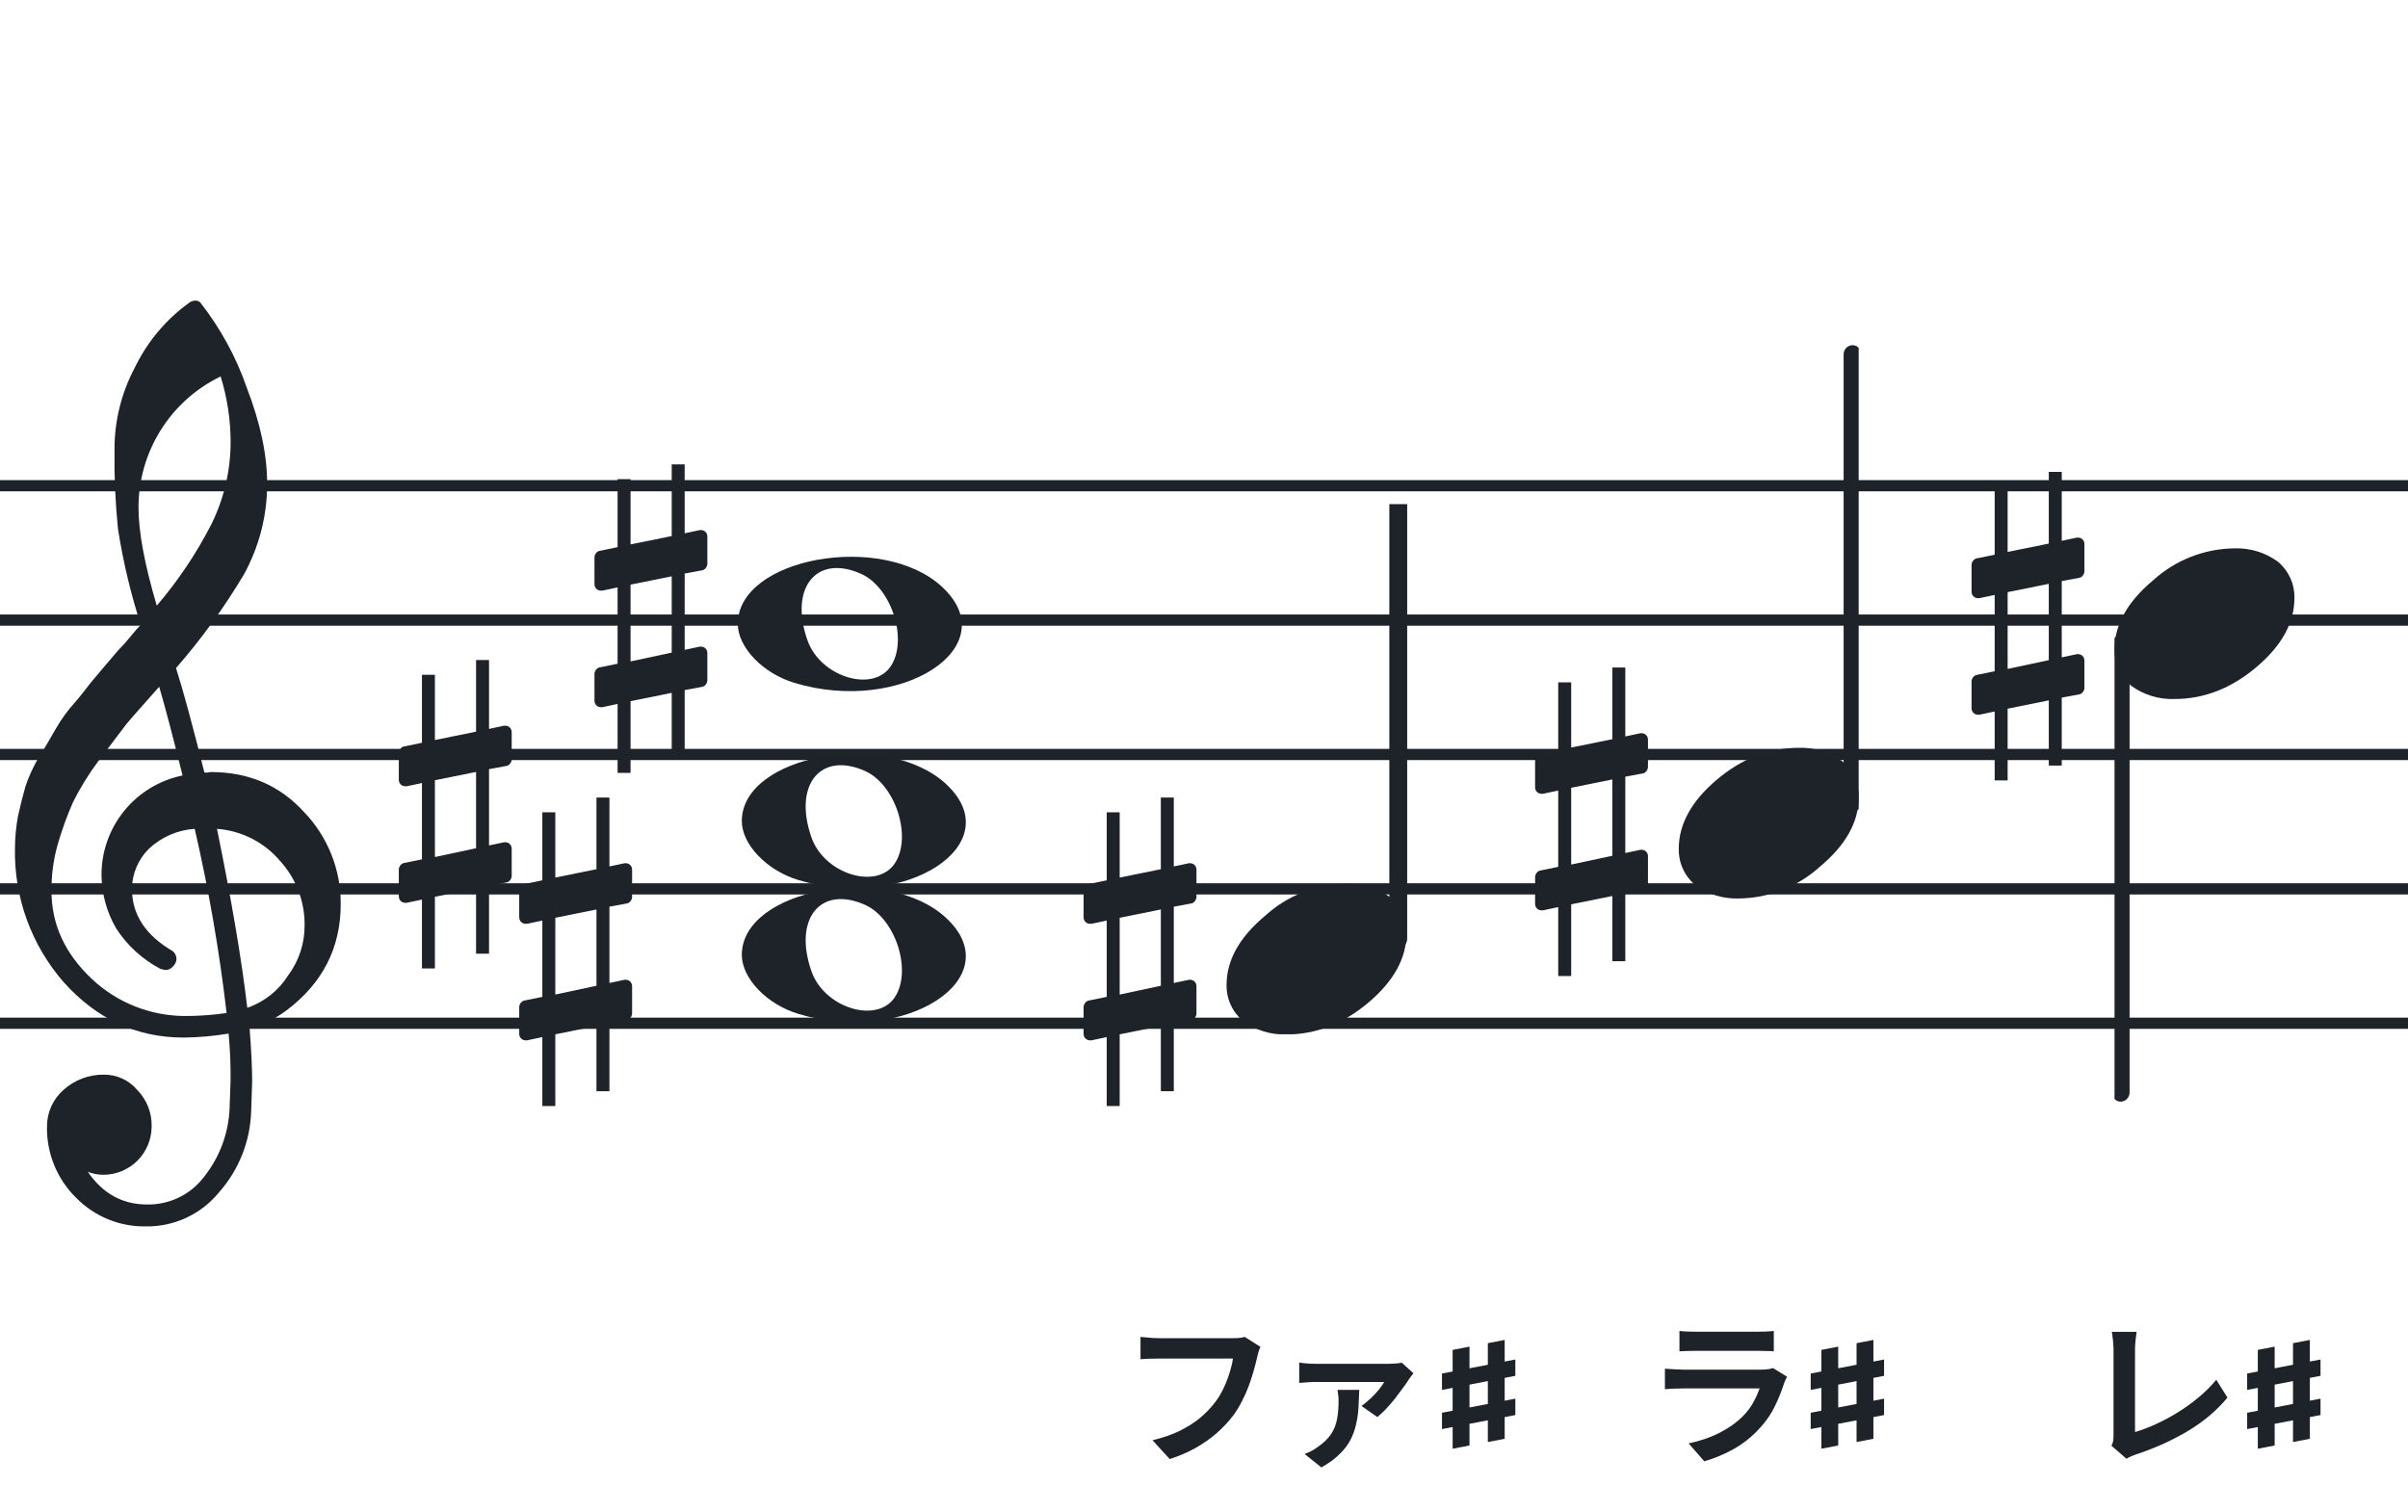 <svg width="320" height="201" viewBox="0 0 320 201" fill="none" xmlns="http://www.w3.org/2000/svg">
<path fill-rule="evenodd" clip-rule="evenodd" d="M192 63.813H128V65.302H192V63.813ZM192 81.674H128V83.162H192V81.674ZM128 99.534H192V101.023H128V99.534ZM192 117.395H128V118.883H192V117.395ZM128 135.255H192V136.744H128V135.255Z" fill="#1E2229"/>
<path fill-rule="evenodd" clip-rule="evenodd" d="M256 63.813H192V65.302H256V63.813ZM256 81.674H192V83.162H256V81.674ZM192 99.534H256V101.023H192V99.534ZM256 117.395H192V118.883H256V117.395ZM192 135.255H256V136.744H192V135.255Z" fill="#1E2229"/>
<path fill-rule="evenodd" clip-rule="evenodd" d="M320 63.813H256V65.302H320V63.813ZM320 81.674H256V83.162H320V81.674ZM256 99.534H320V101.023H256V99.534ZM320 117.395H256V118.883H320V117.395ZM256 135.255H320V136.744H256V135.255Z" fill="#1E2229"/>
<path fill-rule="evenodd" clip-rule="evenodd" d="M128 63.813H64V65.302H128V63.813ZM128 81.674H64V83.162H128V81.674ZM64 99.534H128V101.023H64V99.534ZM128 117.395H64V118.883H128V117.395ZM64 135.255H128V136.744H64V135.255Z" fill="#1E2229"/>
<path fill-rule="evenodd" clip-rule="evenodd" d="M64 63.813H0V65.302H64V63.813ZM64 81.674H0V83.162H64V81.674ZM0 99.534H64V101.023H0V99.534ZM64 117.395H0V118.883H64V117.395ZM0 135.255H64V136.744H0V135.255Z" fill="#1E2229"/>
<g clip-path="url(#clip0_1412_40323)">
<path d="M27.165 102.683H27.568C27.72 102.641 27.876 102.618 28.034 102.614C33.053 102.614 37.175 104.383 40.399 107.922C43.563 111.21 45.315 115.606 45.278 120.169C45.278 125.962 42.88 130.668 38.084 134.284C36.607 135.384 34.943 136.206 33.174 136.712C33.397 139.608 33.509 141.959 33.509 143.763C33.509 144.123 33.465 145.425 33.378 147.668C33.264 151.674 31.741 155.512 29.077 158.506C27.904 159.934 26.424 161.079 24.747 161.857C23.071 162.635 21.241 163.026 19.393 163C17.661 163.031 15.941 162.707 14.34 162.047C12.738 161.387 11.289 160.406 10.082 159.164C8.839 157.936 7.858 156.469 7.199 154.852C6.54 153.234 6.215 151.5 6.246 149.753C6.236 148.822 6.43 147.9 6.812 147.051C7.195 146.202 7.758 145.447 8.462 144.837C9.922 143.528 11.82 142.813 13.782 142.832C14.641 142.82 15.492 143.001 16.272 143.362C17.052 143.723 17.741 144.255 18.288 144.918C18.905 145.559 19.387 146.317 19.707 147.148C20.027 147.978 20.178 148.864 20.15 149.753C20.141 151.444 19.465 153.063 18.269 154.259C17.073 155.455 15.454 156.131 13.763 156.141C13.047 156.142 12.337 156.008 11.671 155.744C13.653 158.64 16.277 160.089 19.542 160.089C21.015 160.117 22.474 159.794 23.797 159.146C25.121 158.499 26.271 157.545 27.152 156.364C29.207 153.768 30.384 150.585 30.511 147.277C30.598 145.125 30.641 143.894 30.641 143.583C30.662 141.511 30.575 139.439 30.38 137.376C28.4 137.706 26.397 137.882 24.39 137.903C18.158 137.903 12.842 135.441 8.443 130.517C4.163 125.602 1.863 119.273 1.987 112.757C1.994 111.299 2.133 109.845 2.403 108.412C2.668 107.199 3.001 105.877 3.403 104.445C3.874 103.086 4.482 101.778 5.215 100.541C5.582 100.007 5.985 99.337 6.457 98.523C6.929 97.71 7.214 97.183 7.388 96.91C8.127 95.607 9.01 94.391 10.02 93.284C10.374 92.875 10.74 92.428 11.125 91.931C11.51 91.435 11.826 91.037 12.099 90.69C12.373 90.342 12.577 90.131 12.72 89.951C12.863 89.771 13.862 88.585 15.749 86.382C16.212 85.927 16.65 85.446 17.059 84.942C17.481 84.42 17.829 84.017 18.096 83.7C18.363 83.384 18.567 83.197 18.716 83.079C17.372 78.909 16.357 74.64 15.681 70.311C15.326 66.824 15.171 63.319 15.216 59.814C15.195 55.995 16.123 52.23 17.916 48.858C19.585 45.39 22.105 42.4 25.241 40.168C25.44 40.036 25.672 39.963 25.911 39.956C26.155 39.936 26.398 40.011 26.587 40.168C29.277 43.588 31.377 47.434 32.801 51.546C34.601 56.214 35.501 60.453 35.501 64.265C35.515 68.5 34.447 72.669 32.398 76.376C29.776 80.777 26.762 84.932 23.391 88.79C24.326 91.724 25.584 96.355 27.165 102.683ZM32.863 133.949C35.124 133.166 37.05 131.632 38.319 129.604C39.746 127.674 40.504 125.331 40.48 122.931C40.499 119.805 39.348 116.784 37.252 114.464C36.207 113.222 34.924 112.201 33.478 111.462C32.033 110.723 30.454 110.281 28.835 110.162C30.767 119.61 32.11 127.539 32.863 133.949ZM6.842 118.431C6.842 122.863 8.636 126.761 12.223 130.126C15.572 133.273 19.993 135.028 24.589 135.036C26.438 135.039 28.284 134.907 30.113 134.638C29.158 126.407 27.742 118.236 25.874 110.162C23.582 110.312 21.416 111.261 19.753 112.844C18.343 114.254 17.547 116.164 17.537 118.158C17.537 121.568 19.352 124.326 22.981 126.432C23.125 126.558 23.241 126.713 23.322 126.886C23.403 127.059 23.447 127.247 23.453 127.438C23.447 127.629 23.401 127.818 23.32 127.992C23.239 128.166 23.124 128.321 22.981 128.45C22.861 128.601 22.708 128.722 22.534 128.804C22.359 128.886 22.168 128.926 21.975 128.921C21.766 128.889 21.559 128.845 21.355 128.791C18.955 127.535 16.919 125.682 15.445 123.409C14.193 121.263 13.519 118.829 13.49 116.345C13.47 113.227 14.533 110.199 16.497 107.777C18.461 105.356 21.205 103.691 24.26 103.067C23.018 98.043 21.984 94.112 21.156 91.273C20.442 92.086 19.573 93.061 18.561 94.203C17.549 95.345 16.96 96.028 16.786 96.252C15.172 98.362 13.931 100.001 13.062 101.168C11.783 102.879 10.659 104.701 9.703 106.612C8.904 108.426 8.228 110.293 7.68 112.198C7.101 114.22 6.821 116.316 6.848 118.418L6.842 118.431ZM29.313 50.037C26.04 51.622 23.28 54.097 21.351 57.18C19.422 60.262 18.401 63.825 18.406 67.462C18.406 70.685 19.215 75.031 20.833 80.497C23.667 77.187 26.103 73.556 28.09 69.678C29.775 66.267 30.65 62.513 30.647 58.709C30.638 55.764 30.191 52.838 29.319 50.025L29.313 50.037Z" fill="#1E2229"/>
</g>
<path d="M106.096 134.756C101.895 133.484 98.581 130.028 98.581 126.919C98.581 118.119 117.792 114.637 125.726 121.998C134.305 129.959 120.304 139.059 106.096 134.756H106.096ZM118.91 132.546C121.247 129.036 119.013 122.083 114.964 120.268C109.019 117.603 105.375 122.145 107.851 129.133C109.564 133.967 116.532 136.117 118.91 132.546Z" fill="#1E2229"/>
<path d="M106.095 116.965C101.894 115.693 98.58 112.237 98.58 109.128C98.58 100.328 117.791 96.846 125.725 104.207C134.304 112.168 120.303 121.268 106.095 116.965H106.095ZM118.909 114.755C121.246 111.245 119.012 104.292 114.963 102.477C109.018 99.812 105.374 104.354 107.85 111.342C109.563 116.176 116.531 118.326 118.909 114.755Z" fill="#1E2229"/>
<path d="M105.561 90.756C101.361 89.484 98.046 86.028 98.046 82.919C98.046 74.119 117.257 70.637 125.191 77.998C133.77 85.959 119.769 95.058 105.561 90.756H105.561ZM118.375 88.545C120.712 85.036 118.477 78.083 114.429 76.268C108.484 73.603 104.84 78.144 107.316 85.133C109.029 89.966 115.997 92.116 118.375 88.545Z" fill="#1E2229"/>
<g clip-path="url(#clip1_1412_40323)">
<path fill-rule="evenodd" clip-rule="evenodd" d="M282.227 84.495C282.458 84.586 282.656 84.751 282.794 84.967C282.933 85.183 283.005 85.44 283 85.701V145.149C283.007 145.377 282.953 145.602 282.845 145.799C282.738 145.997 282.58 146.158 282.391 146.265C282.209 146.37 282.005 146.423 281.798 146.419C281.592 146.415 281.389 146.353 281.212 146.241C281.034 146.128 280.887 145.968 280.785 145.777C280.682 145.585 280.629 145.369 280.629 145.149V85.667C280.632 85.465 280.681 85.266 280.77 85.088C280.86 84.91 280.988 84.757 281.145 84.643C281.301 84.528 281.481 84.455 281.669 84.429C281.857 84.403 282.049 84.426 282.227 84.495Z" fill="#1E2229"/>
<path d="M296.963 72.882C299.021 72.816 301.043 73.438 302.707 74.65C303.412 75.239 303.976 75.978 304.357 76.814C304.738 77.649 304.926 78.56 304.908 79.478C304.908 82.749 303.231 85.805 299.878 88.648C296.524 91.491 292.88 92.91 288.945 92.906C286.887 92.973 284.865 92.35 283.201 91.137C282.496 90.549 281.932 89.81 281.551 88.974C281.17 88.138 280.981 87.228 281 86.31C281 83.048 282.705 79.991 286.116 77.139C289.084 74.434 292.947 72.918 296.963 72.882Z" fill="#1E2229"/>
</g>
<path d="M223.183 176.893C223.477 176.935 223.827 176.963 224.233 176.977C224.639 176.991 225.017 176.998 225.367 176.998C225.633 176.998 226.039 176.998 226.585 176.998C227.145 176.998 227.761 176.998 228.433 176.998C229.119 176.998 229.798 176.998 230.47 176.998C231.142 176.998 231.744 176.998 232.276 176.998C232.808 176.998 233.2 176.998 233.452 176.998C233.774 176.998 234.159 176.991 234.607 176.977C235.055 176.963 235.426 176.935 235.72 176.893V179.602C235.44 179.574 235.076 179.56 234.628 179.56C234.194 179.546 233.788 179.539 233.41 179.539C233.186 179.539 232.801 179.539 232.255 179.539C231.723 179.539 231.114 179.539 230.428 179.539C229.756 179.539 229.077 179.539 228.391 179.539C227.719 179.539 227.11 179.539 226.564 179.539C226.018 179.539 225.619 179.539 225.367 179.539C225.031 179.539 224.66 179.546 224.254 179.56C223.862 179.574 223.505 179.588 223.183 179.602V176.893ZM237.484 182.983C237.414 183.123 237.337 183.277 237.253 183.445C237.183 183.613 237.127 183.753 237.085 183.865C236.763 184.873 236.357 185.881 235.867 186.889C235.391 187.883 234.761 188.814 233.977 189.682C232.927 190.858 231.751 191.817 230.449 192.559C229.147 193.287 227.824 193.84 226.48 194.218L224.401 191.845C225.983 191.509 227.39 191.019 228.622 190.375C229.854 189.731 230.869 188.996 231.667 188.17C232.227 187.596 232.675 186.994 233.011 186.364C233.361 185.72 233.634 185.111 233.83 184.537C233.676 184.537 233.41 184.537 233.032 184.537C232.654 184.537 232.199 184.537 231.667 184.537C231.149 184.537 230.589 184.537 229.987 184.537C229.385 184.537 228.769 184.537 228.139 184.537C227.509 184.537 226.907 184.537 226.333 184.537C225.759 184.537 225.241 184.537 224.779 184.537C224.331 184.537 223.967 184.537 223.687 184.537C223.435 184.537 223.078 184.544 222.616 184.558C222.154 184.572 221.699 184.6 221.251 184.642V181.912C221.699 181.94 222.133 181.968 222.553 181.996C222.987 182.024 223.365 182.038 223.687 182.038C223.897 182.038 224.212 182.038 224.632 182.038C225.066 182.038 225.563 182.038 226.123 182.038C226.683 182.038 227.278 182.038 227.908 182.038C228.552 182.038 229.189 182.038 229.819 182.038C230.463 182.038 231.072 182.038 231.646 182.038C232.22 182.038 232.717 182.038 233.137 182.038C233.557 182.038 233.872 182.038 234.082 182.038C234.418 182.038 234.719 182.017 234.985 181.975C235.265 181.933 235.475 181.884 235.615 181.828L237.484 182.983Z" fill="#1E2229"/>
<path d="M240.625 184.734V182.555L250.375 180.691V182.859L240.625 184.734ZM240.625 189.938V187.77L250.375 185.895V188.074L240.625 189.938ZM242.043 192.551V179.414L244.281 178.98V192.117L242.043 192.551ZM246.719 191.66V178.523L248.957 178.09V191.227L246.719 191.66Z" fill="#1E2229"/>
<path d="M167.5 179.014C167.402 179.21 167.311 179.448 167.227 179.728C167.157 179.994 167.094 180.246 167.038 180.484C166.926 180.988 166.779 181.562 166.597 182.206C166.415 182.85 166.198 183.515 165.946 184.201C165.694 184.887 165.393 185.566 165.043 186.238C164.707 186.91 164.322 187.54 163.888 188.128C163.258 188.954 162.523 189.738 161.683 190.48C160.843 191.208 159.905 191.866 158.869 192.454C157.833 193.028 156.692 193.518 155.446 193.924L153.157 191.425C154.543 191.089 155.74 190.676 156.748 190.186C157.77 189.682 158.659 189.122 159.415 188.506C160.171 187.876 160.829 187.204 161.389 186.49C161.851 185.902 162.243 185.265 162.565 184.579C162.901 183.893 163.174 183.2 163.384 182.5C163.608 181.8 163.762 181.156 163.846 180.568C163.636 180.568 163.286 180.568 162.796 180.568C162.32 180.568 161.753 180.568 161.095 180.568C160.451 180.568 159.772 180.568 159.058 180.568C158.358 180.568 157.679 180.568 157.021 180.568C156.363 180.568 155.768 180.568 155.236 180.568C154.718 180.568 154.326 180.568 154.06 180.568C153.584 180.568 153.115 180.575 152.653 180.589C152.205 180.603 151.841 180.624 151.561 180.652V177.691C151.785 177.705 152.044 177.726 152.338 177.754C152.632 177.782 152.94 177.81 153.262 177.838C153.584 177.852 153.857 177.859 154.081 177.859C154.291 177.859 154.606 177.859 155.026 177.859C155.446 177.859 155.929 177.859 156.475 177.859C157.021 177.859 157.588 177.859 158.176 177.859C158.778 177.859 159.373 177.859 159.961 177.859C160.549 177.859 161.102 177.859 161.62 177.859C162.138 177.859 162.586 177.859 162.964 177.859C163.356 177.859 163.629 177.859 163.783 177.859C163.993 177.859 164.252 177.852 164.56 177.838C164.868 177.81 165.155 177.761 165.421 177.691L167.5 179.014ZM187.838 182.521C187.74 182.633 187.628 182.773 187.502 182.941C187.376 183.109 187.278 183.249 187.208 183.361C187.026 183.655 186.774 184.019 186.452 184.453C186.144 184.887 185.794 185.356 185.402 185.86C185.01 186.35 184.611 186.812 184.205 187.246C183.799 187.68 183.407 188.044 183.029 188.338L180.929 186.868C181.321 186.588 181.72 186.259 182.126 185.881C182.532 185.503 182.896 185.118 183.218 184.726C183.54 184.32 183.785 183.97 183.953 183.676C183.785 183.676 183.47 183.676 183.008 183.676C182.546 183.676 182 183.676 181.37 183.676C180.754 183.676 180.103 183.676 179.417 183.676C178.731 183.676 178.073 183.676 177.443 183.676C176.813 183.676 176.267 183.676 175.805 183.676C175.343 183.676 175.021 183.676 174.839 183.676C174.489 183.676 174.132 183.69 173.768 183.718C173.418 183.732 173.047 183.76 172.655 183.802V181.093C172.991 181.149 173.348 181.191 173.726 181.219C174.118 181.247 174.489 181.261 174.839 181.261C175.021 181.261 175.357 181.261 175.847 181.261C176.351 181.261 176.946 181.261 177.632 181.261C178.318 181.261 179.032 181.261 179.774 181.261C180.516 181.261 181.223 181.261 181.895 181.261C182.567 181.261 183.141 181.261 183.617 181.261C184.107 181.261 184.429 181.261 184.583 181.261C184.737 181.261 184.926 181.254 185.15 181.24C185.374 181.226 185.591 181.212 185.801 181.198C186.025 181.17 186.186 181.142 186.284 181.114L187.838 182.521ZM180.635 184.726C180.607 185.51 180.572 186.287 180.53 187.057C180.488 187.813 180.383 188.555 180.215 189.283C180.061 189.997 179.809 190.697 179.459 191.383C179.109 192.055 178.619 192.692 177.989 193.294C177.373 193.91 176.575 194.491 175.595 195.037L173.369 193.252C173.649 193.14 173.922 193.021 174.188 192.895C174.468 192.755 174.762 192.573 175.07 192.349C175.868 191.803 176.47 191.229 176.876 190.627C177.282 190.011 177.548 189.346 177.674 188.632C177.814 187.904 177.884 187.099 177.884 186.217C177.884 185.965 177.87 185.713 177.842 185.461C177.814 185.195 177.779 184.95 177.737 184.726H180.635Z" fill="#1E2229"/>
<path d="M191.625 184.734V182.555L201.375 180.691V182.859L191.625 184.734ZM191.625 189.938V187.77L201.375 185.895V188.074L191.625 189.938ZM193.043 192.551V179.414L195.281 178.98V192.117L193.043 192.551ZM197.719 191.66V178.523L199.957 178.09V191.227L197.719 191.66Z" fill="#1E2229"/>
<path d="M280.595 192.16C280.721 191.894 280.798 191.663 280.826 191.467C280.854 191.271 280.868 191.047 280.868 190.795C280.868 190.529 280.868 190.123 280.868 189.577C280.868 189.031 280.868 188.401 280.868 187.687C280.868 186.959 280.868 186.196 280.868 185.398C280.868 184.6 280.868 183.816 280.868 183.046C280.868 182.276 280.868 181.576 280.868 180.946C280.868 180.316 280.868 179.805 280.868 179.413C280.868 179.147 280.854 178.867 280.826 178.573C280.812 178.279 280.784 177.999 280.742 177.733C280.714 177.453 280.679 177.215 280.637 177.019H283.934C283.878 177.425 283.829 177.824 283.787 178.216C283.745 178.608 283.724 179.007 283.724 179.413C283.724 179.749 283.724 180.169 283.724 180.673C283.724 181.163 283.724 181.709 283.724 182.311C283.724 182.913 283.724 183.536 283.724 184.18C283.724 184.824 283.724 185.461 283.724 186.091C283.724 186.721 283.724 187.316 283.724 187.876C283.724 188.436 283.724 188.926 283.724 189.346C283.724 189.766 283.724 190.095 283.724 190.333C284.578 190.081 285.488 189.738 286.454 189.304C287.434 188.856 288.414 188.331 289.394 187.729C290.388 187.113 291.319 186.441 292.187 185.713C293.069 184.985 293.846 184.208 294.518 183.382L296.009 185.755C294.581 187.477 292.81 188.968 290.696 190.228C288.596 191.474 286.307 192.503 283.829 193.315C283.689 193.371 283.507 193.441 283.283 193.525C283.059 193.609 282.828 193.728 282.59 193.882L280.595 192.16Z" fill="#1E2229"/>
<path d="M298.625 184.734V182.555L308.375 180.691V182.859L298.625 184.734ZM298.625 189.938V187.77L308.375 185.895V188.074L298.625 189.938ZM300.043 192.551V179.414L302.281 178.98V192.117L300.043 192.551ZM304.719 191.66V178.523L306.957 178.09V191.227L304.719 191.66Z" fill="#1E2229"/>
<path d="M158.322 120.076C158.691 120.015 158.999 119.585 158.999 119.216V115.589C158.999 115.097 158.63 114.729 158.138 114.729H158.015L155.987 115.159V106H154.265V115.528L148.795 116.634V107.967H147.073V117.003L144.676 117.495C144.307 117.556 144 117.987 144 118.355V118.478V122.043V121.921C144 122.412 144.369 122.781 144.861 122.781H145.045L147.073 122.351V132.493L144.676 132.985C144.307 133.046 144 133.477 144 133.846V137.411C144 137.903 144.369 138.271 144.861 138.271H145.045L147.073 137.841V147H148.795V137.472L154.265 136.366V145.033H155.987V135.997L158.322 135.567C158.691 135.505 158.999 135.075 158.999 134.706V131.079C158.999 130.588 158.63 130.219 158.138 130.219H158.015L155.987 130.649V120.507L158.322 120.076ZM148.795 132.186V121.982L154.265 120.876V131.018L148.795 132.186Z" fill="#1E2229"/>
<path d="M276.322 76.797C276.691 76.736 276.999 76.305 276.999 75.937V72.31C276.999 71.818 276.63 71.449 276.138 71.449H276.015L273.987 71.88V62.721H272.265V72.248L266.795 73.355V64.688H265.073V73.724L262.676 74.216C262.307 74.277 262 74.707 262 75.076V75.199V78.764V78.641C262 79.133 262.369 79.502 262.861 79.502H263.045L265.073 79.072V89.214L262.676 89.706C262.307 89.767 262 90.198 262 90.566V94.132C262 94.623 262.369 94.992 262.861 94.992H263.045L265.073 94.562V103.721H266.795V94.193L272.265 93.087V101.754H273.987V92.718L276.322 92.287C276.691 92.226 276.999 91.796 276.999 91.427V87.8C276.999 87.308 276.63 86.94 276.138 86.94H276.015L273.987 87.37V77.228L276.322 76.797ZM266.795 88.907V78.703L272.265 77.596V87.739L266.795 88.907Z" fill="#1E2229"/>
<path d="M67.322 101.797C67.691 101.736 67.999 101.305 67.999 100.937V97.31C67.999 96.818 67.63 96.449 67.138 96.449H67.015L64.987 96.88V87.721H63.265V97.248L57.795 98.355V89.688H56.074V98.724L53.676 99.216C53.307 99.277 53 99.707 53 100.076V100.199V103.764V103.641C53 104.133 53.369 104.502 53.861 104.502H54.045L56.074 104.072V114.214L53.676 114.706C53.307 114.767 53 115.197 53 115.566V119.131C53 119.623 53.369 119.992 53.861 119.992H54.045L56.074 119.562V128.721H57.795V119.193L63.265 118.087V126.754H64.987V117.718L67.322 117.287C67.691 117.226 67.999 116.796 67.999 116.427V112.8C67.999 112.308 67.63 111.94 67.138 111.94H67.015L64.987 112.37V102.227L67.322 101.797ZM57.795 113.907V103.703L63.265 102.596V112.739L57.795 113.907Z" fill="#1E2229"/>
<path d="M93.322 75.797C93.691 75.736 93.999 75.305 93.999 74.937V71.31C93.999 70.818 93.63 70.449 93.138 70.449H93.015L90.987 70.88V61.721H89.265V71.248L83.795 72.355V63.688H82.073V72.724L79.676 73.216C79.307 73.277 79 73.707 79 74.076V74.199V77.764V77.641C79 78.133 79.369 78.502 79.861 78.502H80.045L82.073 78.072V88.214L79.676 88.706C79.307 88.767 79 89.198 79 89.566V93.132C79 93.623 79.369 93.992 79.861 93.992H80.045L82.073 93.562V102.721H83.795V93.193L89.265 92.087V100.754H90.987V91.718L93.322 91.287C93.691 91.226 93.999 90.796 93.999 90.427V86.8C93.999 86.308 93.63 85.94 93.138 85.94H93.015L90.987 86.37V76.228L93.322 75.797ZM83.795 87.907V77.703L89.265 76.596V86.739L83.795 87.907Z" fill="#1E2229"/>
<path d="M83.322 120.076C83.691 120.015 83.999 119.585 83.999 119.216V115.589C83.999 115.097 83.63 114.729 83.138 114.729H83.015L80.987 115.159V106H79.265V115.528L73.795 116.634V107.967H72.073V117.003L69.676 117.495C69.307 117.556 69 117.987 69 118.355V118.478V122.043V121.921C69 122.412 69.369 122.781 69.861 122.781H70.045L72.073 122.351V132.493L69.676 132.985C69.307 133.046 69 133.477 69 133.846V137.411C69 137.903 69.369 138.271 69.861 138.271H70.045L72.073 137.841V147H73.795V137.472L79.265 136.366V145.033H80.987V135.997L83.322 135.567C83.691 135.505 83.999 135.075 83.999 134.706V131.079C83.999 130.588 83.63 130.219 83.138 130.219H83.015L80.987 130.649V120.507L83.322 120.076ZM73.795 132.186V121.982L79.265 120.876V131.018L73.795 132.186Z" fill="#1E2229"/>
<g clip-path="url(#clip2_1412_40323)">
<path fill-rule="evenodd" clip-rule="evenodd" d="M186.227 64.077C186.458 64.168 186.656 64.333 186.794 64.549C186.933 64.765 187.005 65.022 187 65.284V124.731C187.007 124.959 186.953 125.184 186.845 125.381C186.738 125.579 186.58 125.74 186.391 125.847C186.209 125.952 186.005 126.005 185.798 126.001C185.592 125.997 185.389 125.935 185.212 125.823C185.034 125.71 184.887 125.55 184.785 125.359C184.682 125.167 184.629 124.951 184.629 124.731V65.249C184.632 65.047 184.681 64.848 184.77 64.67C184.86 64.492 184.988 64.339 185.145 64.225C185.301 64.11 185.481 64.037 185.669 64.011C185.857 63.986 186.049 64.008 186.227 64.077Z" fill="#1E2229"/>
<path d="M178.963 117.463C181.021 117.397 183.043 118.019 184.707 119.231C185.412 119.82 185.976 120.559 186.357 121.395C186.738 122.23 186.926 123.141 186.908 124.059C186.908 127.33 185.231 130.386 181.878 133.229C178.524 136.072 174.88 137.491 170.945 137.487C168.887 137.554 166.865 136.931 165.201 135.718C164.496 135.13 163.932 134.391 163.551 133.555C163.17 132.72 162.981 131.809 163 130.891C163 127.629 164.705 124.572 168.116 121.72C171.084 119.015 174.947 117.499 178.963 117.463Z" fill="#1E2229"/>
</g>
<g clip-path="url(#clip3_1412_40323)">
<path fill-rule="evenodd" clip-rule="evenodd" d="M245.773 107.803C245.542 107.712 245.344 107.547 245.206 107.331C245.067 107.115 244.995 106.858 245 106.596L245 47.149C244.993 46.921 245.047 46.696 245.155 46.498C245.262 46.301 245.42 46.14 245.609 46.033C245.791 45.928 245.995 45.875 246.202 45.879C246.408 45.883 246.611 45.945 246.788 46.057C246.966 46.17 247.113 46.33 247.215 46.521C247.318 46.713 247.371 46.929 247.371 47.149L247.371 106.631C247.368 106.833 247.319 107.032 247.23 107.21C247.14 107.388 247.012 107.54 246.855 107.655C246.699 107.77 246.519 107.843 246.331 107.869C246.143 107.894 245.951 107.872 245.773 107.803Z" fill="#1E2229"/>
<path d="M231.037 119.416C228.979 119.482 226.957 118.86 225.293 117.648C224.588 117.059 224.024 116.32 223.643 115.484C223.262 114.649 223.074 113.738 223.092 112.82C223.092 109.549 224.769 106.493 228.122 103.65C231.476 100.807 235.12 99.388 239.055 99.392C241.113 99.325 243.135 99.948 244.799 101.161C245.504 101.749 246.068 102.488 246.449 103.324C246.83 104.159 247.019 105.07 247 105.988C247 109.25 245.295 112.307 241.884 115.159C238.916 117.864 235.053 119.38 231.037 119.416Z" fill="#1E2229"/>
</g>
<path d="M218.322 102.797C218.691 102.736 218.999 102.305 218.999 101.937V98.31C218.999 97.818 218.63 97.449 218.138 97.449H218.015L215.987 97.88V88.721H214.265V98.248L208.795 99.355V90.688H207.073V99.724L204.676 100.215C204.307 100.277 204 100.707 204 101.076V101.199V104.764V104.641C204 105.133 204.369 105.502 204.861 105.502H205.045L207.073 105.072V115.214L204.676 115.706C204.307 115.767 204 116.197 204 116.566V120.131C204 120.623 204.369 120.992 204.861 120.992H205.045L207.073 120.562V129.721H208.795V120.193L214.265 119.087V127.754H215.987V118.718L218.322 118.287C218.691 118.226 218.999 117.796 218.999 117.427V113.8C218.999 113.308 218.63 112.94 218.138 112.94H218.015L215.987 113.37V103.227L218.322 102.797ZM208.795 114.907V104.703L214.265 103.596V113.739L208.795 114.907Z" fill="#1E2229"/>
<defs>
<clipPath id="clip0_1412_40323">
<rect width="43.247" height="123" fill="white" transform="translate(2 40)"/>
</clipPath>
<clipPath id="clip1_1412_40323">
<rect width="24" height="125.46" fill="white" transform="translate(281 22.419)"/>
</clipPath>
<clipPath id="clip2_1412_40323">
<rect width="24" height="70.461" fill="white" transform="translate(163 67)"/>
</clipPath>
<clipPath id="clip3_1412_40323">
<rect width="24" height="125.46" fill="white" transform="translate(247 169.879) rotate(180)"/>
</clipPath>
</defs>
</svg>
